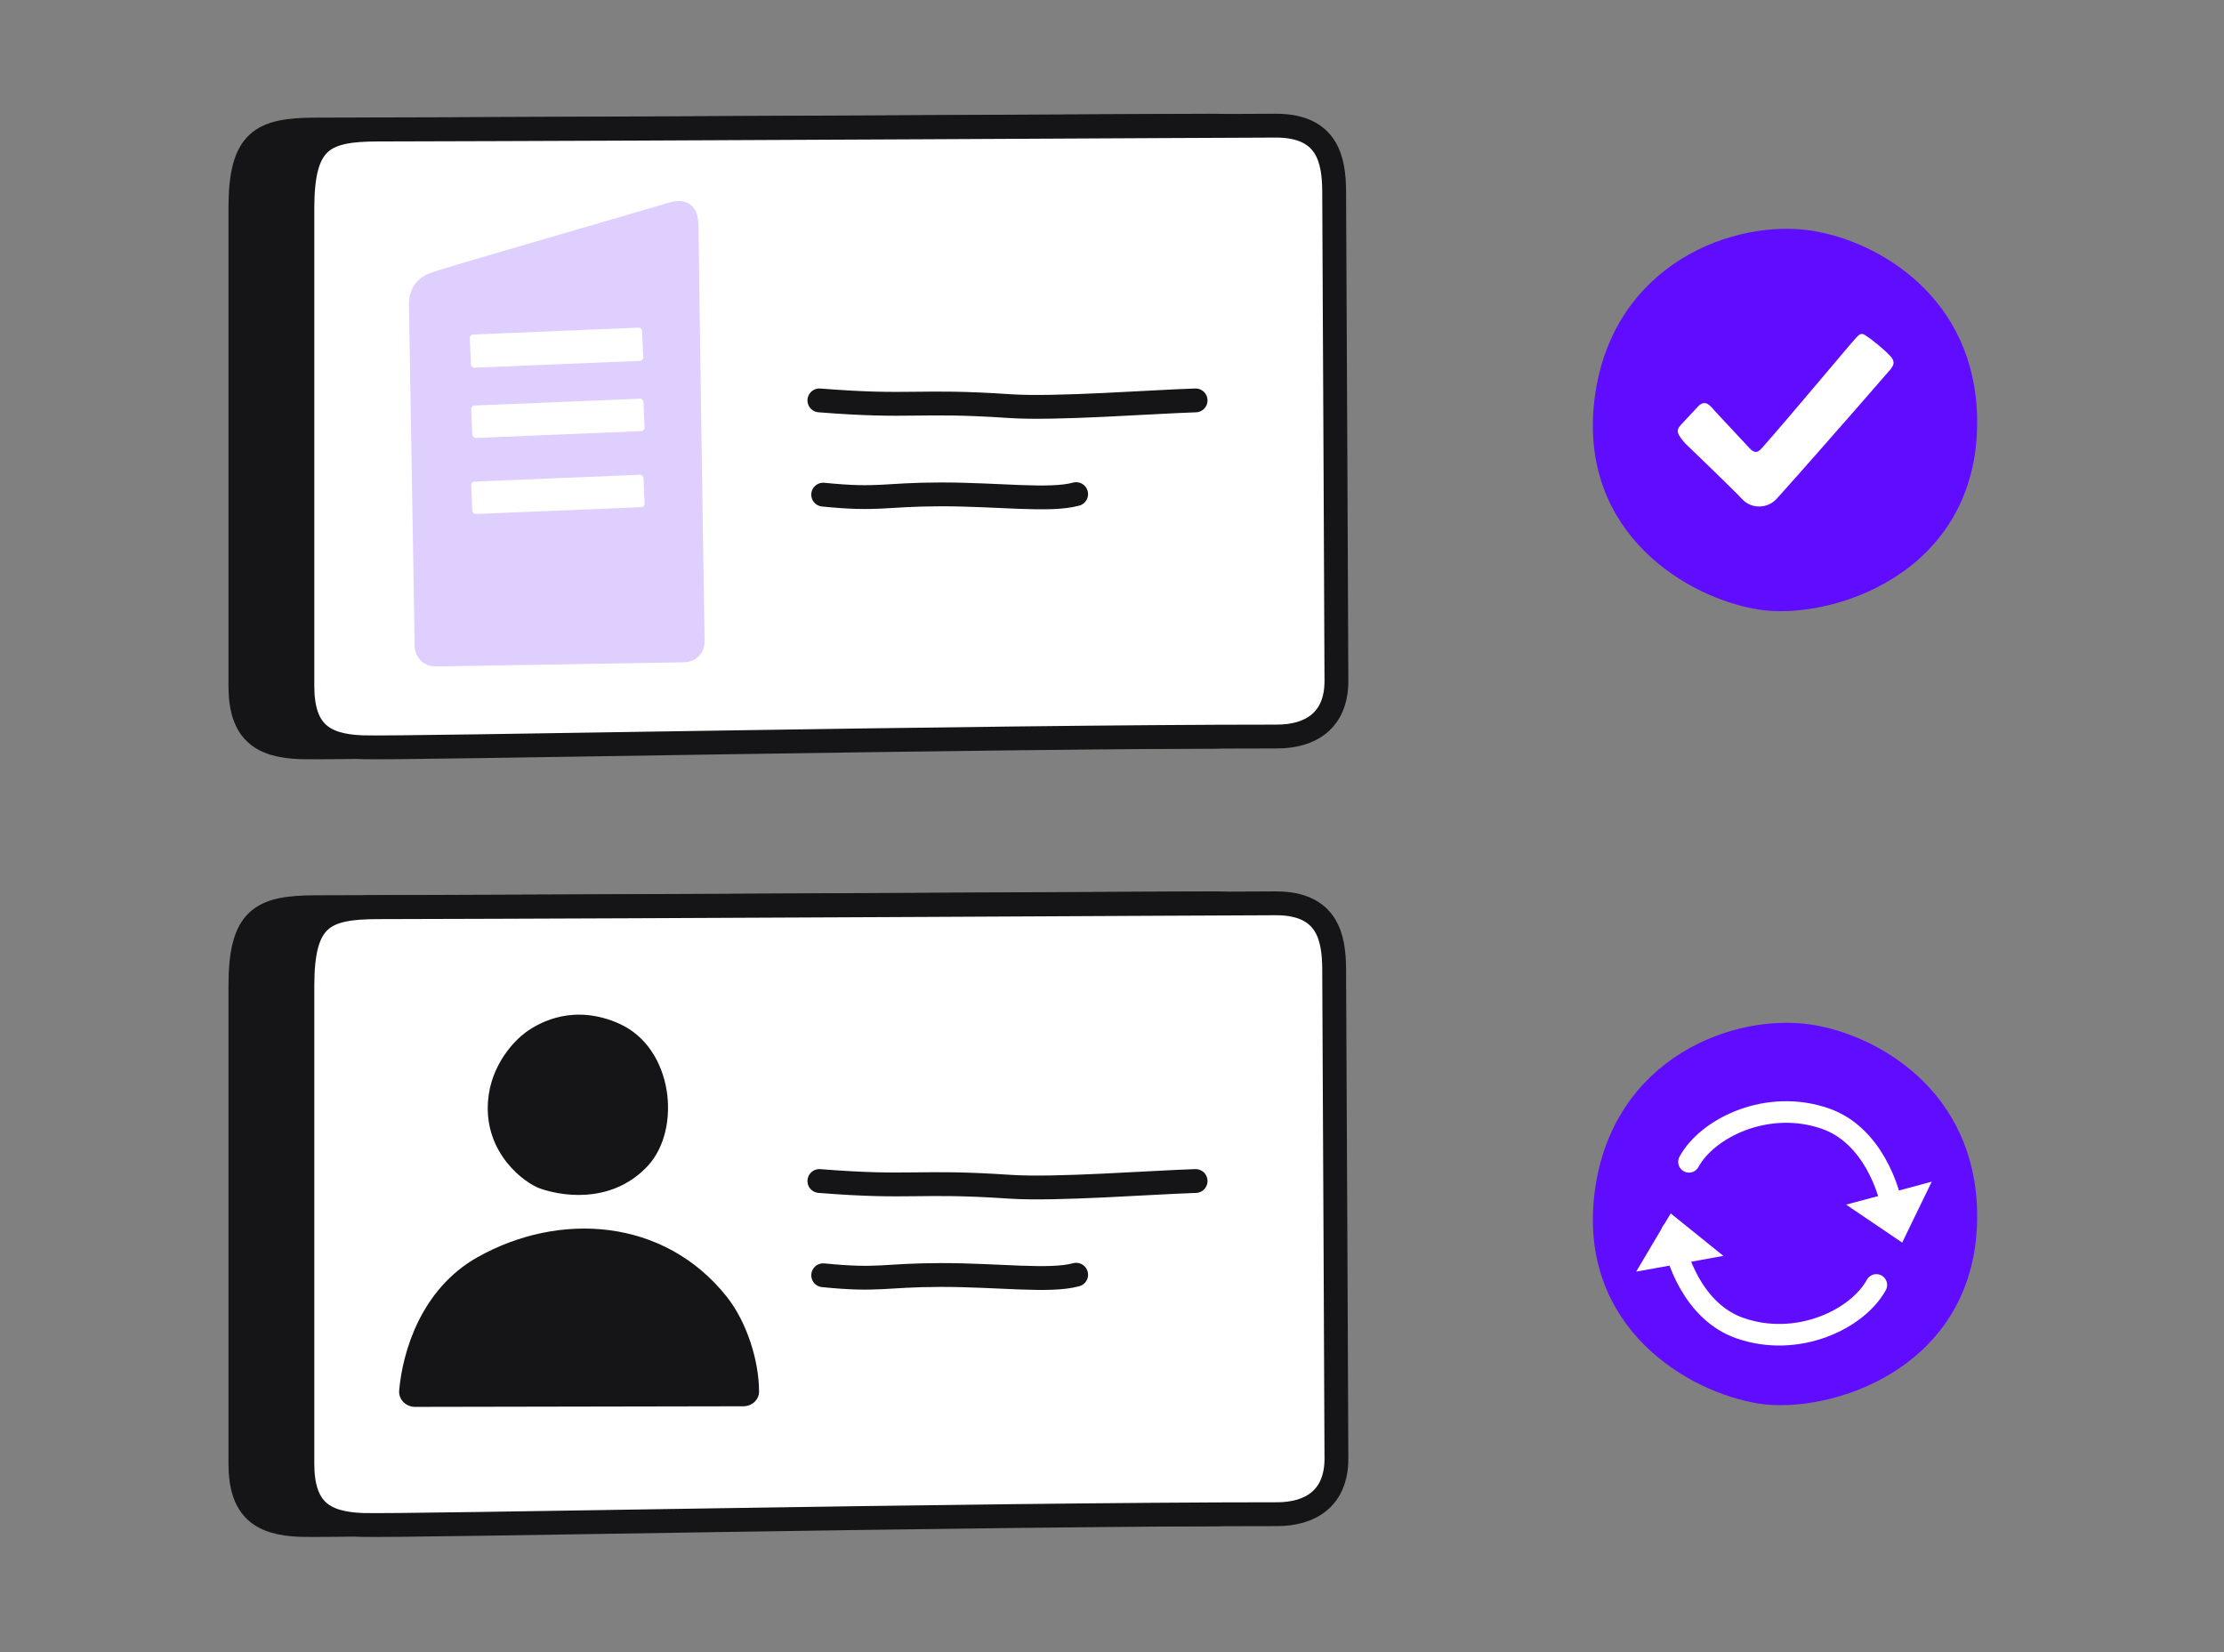 <?xml version="1.0" encoding="UTF-8"?> <svg xmlns="http://www.w3.org/2000/svg" width="140" height="104" viewBox="0 0 140 104" fill="none"><rect x="0" y="0" width="140" height="104" fill="#808080" stroke="none"/><path d="M15.132 43.175L15.132 13.123C15.132 8.83 16.44 8.162 19.875 8.155C38.513 8.115 74.011 7.91 76.421 7.91C79.672 7.91 80.072 10.07 80.081 12.047C80.126 21.724 80.224 40.929 80.224 42.868C80.224 45.383 78.568 46.364 76.483 46.364C57.452 46.364 21.357 47.135 18.893 47.038C16.43 46.942 15.132 46.057 15.132 43.175Z" fill="#151417" stroke="#151417" stroke-width="1.5"></path><path d="M15.132 92.128L15.132 62.076C15.132 57.783 16.44 57.116 19.875 57.108C38.513 57.068 74.011 56.863 76.421 56.863C79.672 56.863 80.072 59.023 80.081 61C80.126 70.678 80.224 89.883 80.224 91.821C80.224 94.336 78.568 95.317 76.483 95.317C57.452 95.317 21.357 96.088 18.893 95.992C16.43 95.895 15.132 95.01 15.132 92.128Z" fill="#151417" stroke="#151417" stroke-width="1.5"></path><path d="M19.035 43.175L19.035 13.123C19.035 8.83 20.343 8.162 23.777 8.155C42.416 8.115 77.914 7.91 80.324 7.91C83.575 7.91 83.974 10.07 83.984 12.047C84.029 21.724 84.127 40.929 84.127 42.868C84.127 45.383 82.471 46.364 80.385 46.364C61.355 46.364 25.26 47.135 22.796 47.038C20.332 46.942 19.035 46.057 19.035 43.175Z" fill="white" stroke="#151417" stroke-width="1.5"></path><path d="M19.035 92.128L19.035 62.076C19.035 57.783 20.343 57.116 23.777 57.108C42.416 57.068 77.914 56.863 80.324 56.863C83.575 56.863 83.974 59.023 83.984 61C84.029 70.678 84.127 89.883 84.127 91.821C84.127 94.336 82.471 95.317 80.385 95.317C61.355 95.317 25.26 96.088 22.796 95.992C20.332 95.895 19.035 95.01 19.035 92.128Z" fill="white" stroke="#151417" stroke-width="1.5"></path><path d="M123.712 26.477C123.657 19.13 117.799 15.875 113.958 15.266C109.453 14.552 102.143 17.139 101.124 25.179C100.105 33.219 106.749 36.984 110.82 37.631C114.891 38.278 123.781 35.661 123.712 26.477Z" fill="#600DFF" stroke="#600DFF" stroke-width="1.5"></path><path d="M123.712 76.457C123.657 69.11 117.799 65.856 113.958 65.247C109.453 64.532 102.143 67.12 101.124 75.159C100.105 83.199 106.749 86.964 110.82 87.611C114.891 88.259 123.781 85.641 123.712 76.457Z" fill="#600DFF" stroke="#600DFF" stroke-width="1.5"></path><path d="M119.185 76.475C118.989 74.871 117.83 71.443 114.924 70.421C111.29 69.145 107.5 70.976 106.321 73.136" stroke="white" stroke-width="1.358" stroke-linecap="round"></path><path d="M105.251 77.546C105.448 79.15 106.606 82.579 109.513 83.6C113.146 84.876 116.937 83.045 118.115 80.885" stroke="white" stroke-width="1.358" stroke-linecap="round"></path><path d="M104.339 79.115L105.354 77.403L106.904 78.653L104.339 79.115Z" fill="white" stroke="white" stroke-width="1.358"></path><path d="M120.342 75.427L119.473 77.218L117.824 76.102L120.342 75.427Z" fill="white" stroke="white" stroke-width="1.358"></path><path d="M109.667 31.419C109.053 30.759 106.076 27.905 106.076 27.905C105.63 27.374 105.448 27.135 105.807 26.75L106.883 25.594C107.367 25.075 107.691 25.594 107.96 25.883L110.113 28.194C110.475 28.582 110.664 28.483 110.921 28.194C112.715 26.172 116.411 21.723 116.842 21.261C117.172 20.906 117.246 20.972 117.65 21.261C117.919 21.453 118.565 21.954 118.995 22.416C119.426 22.878 119.088 23.154 118.726 23.572C116.393 26.268 112.359 30.841 111.82 31.419C111.282 31.997 110.282 32.079 109.667 31.419Z" fill="white"></path><path d="M30.06 79.14C26.508 81.136 25.343 85.078 25.128 87.522C25.077 88.102 25.554 88.563 26.136 88.562L46.789 88.524C47.324 88.523 47.784 88.128 47.782 87.594C47.776 85.663 47.024 83.231 45.739 81.616C41.803 76.671 35.208 76.247 30.06 79.14Z" fill="#151417"></path><path d="M38.981 64.44C36.202 63.197 34.056 64.276 33.09 64.987C32.445 65.46 30.882 66.977 30.717 69.358C30.491 72.637 33.054 74.495 34.016 74.823C35.834 75.442 38.725 75.588 40.768 73.402C42.919 71.101 42.402 65.97 38.981 64.44Z" fill="#151417"></path><path d="M51.819 80.276C55.353 80.631 55.604 80.267 59.204 80.26C62.805 80.253 66.085 80.703 67.743 80.243" stroke="#151417" stroke-width="1.5" stroke-linecap="round"></path><path d="M51.58 74.344C57.472 74.812 57.684 74.308 63.569 74.704C66.435 74.897 72.386 74.437 75.263 74.344" stroke="#151417" stroke-width="1.5" stroke-linecap="round"></path><path d="M51.819 31.137C55.353 31.492 55.604 31.128 59.204 31.121C62.805 31.114 66.085 31.564 67.743 31.104" stroke="#151417" stroke-width="1.5" stroke-linecap="round"></path><path d="M51.58 25.205C57.472 25.673 57.684 25.169 63.569 25.565C66.435 25.758 72.386 25.298 75.263 25.205" stroke="#151417" stroke-width="1.5" stroke-linecap="round"></path><path d="M26.495 19.237L26.854 40.675C26.858 40.972 27.103 41.208 27.4 41.203L43.076 40.941C43.373 40.936 43.609 40.697 43.605 40.4C43.457 31.478 43.229 14.955 43.221 14.44C43.208 13.688 43.2 13.214 42.316 13.477C37.635 14.87 27.953 17.629 27.281 17.914C26.478 18.255 26.489 18.919 26.495 19.237Z" fill="#DFCFFF" stroke="#DFCFFF" stroke-width="1.5"></path><rect x="29.567" y="21.064" width="10.854" height="2.092" rx="0.215" transform="rotate(-2.362 29.567 21.064)" fill="white"></rect><rect x="29.653" y="25.536" width="10.854" height="2.043" rx="0.215" transform="rotate(-2.362 29.653 25.536)" fill="white"></rect><rect x="29.653" y="30.323" width="10.854" height="2.043" rx="0.215" transform="rotate(-2.362 29.653 30.323)" fill="white"></rect></svg> 
